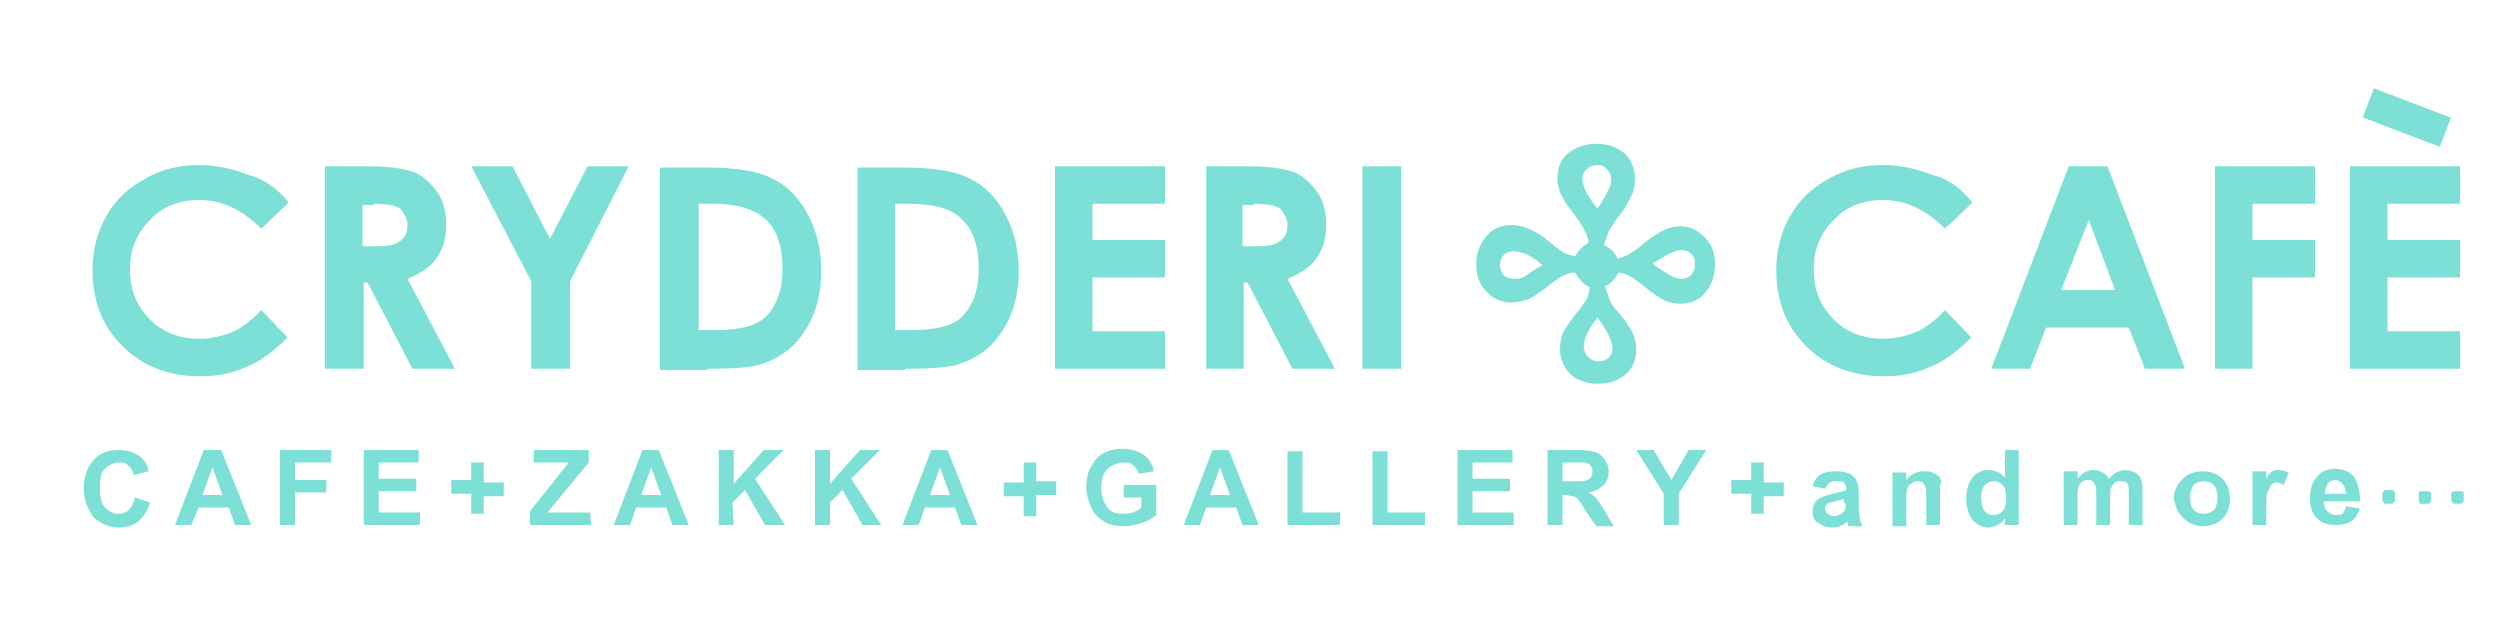 <?xml version="1.0" encoding="utf-8"?>
<!-- Generator: Adobe Illustrator 26.1.0, SVG Export Plug-In . SVG Version: 6.00 Build 0)  -->
<svg version="1.1" id="レイヤー_1" xmlns="http://www.w3.org/2000/svg" xmlns:xlink="http://www.w3.org/1999/xlink" x="0px"
	 y="0px" viewBox="0 0 200 50" style="enable-background:new 0 0 200 50;" xml:space="preserve">
<style type="text/css">
	.st0{fill:#7CE0D6;}
</style>
<g>
	<g>
		<g>
			<g>
				<path class="st0" d="M23.1,16.2l-2.2,2.1c-1.5-1.5-3.1-2.3-5-2.3c-1.5,0-2.9,0.5-3.9,1.6c-1.1,1.1-1.6,2.4-1.6,3.9
					c0,1.1,0.2,2,0.7,2.9c0.5,0.8,1.1,1.5,2,2s1.8,0.7,2.9,0.7c0.9,0,1.7-0.2,2.5-0.5c0.7-0.3,1.6-0.9,2.4-1.8L23,27
					c-1.2,1.2-2.3,2-3.4,2.4c-1.1,0.5-2.3,0.7-3.6,0.7c-2.5,0-4.6-0.8-6.2-2.4s-2.4-3.6-2.4-6.1c0-1.6,0.4-3.1,1.1-4.3
					c0.7-1.3,1.8-2.3,3.1-3c1.4-0.8,2.8-1.1,4.4-1.1c1.3,0,2.6,0.3,3.9,0.8C21.1,14.3,22.2,15.1,23.1,16.2z"/>
				<path class="st0" d="M29.9,16.3c0.8,0,1.4,0.1,1.7,0.2c0.3,0.1,0.6,0.3,0.7,0.6c0.2,0.3,0.3,0.6,0.3,0.9c0,0.6-0.2,1-0.6,1.3
					s-1,0.4-2,0.4h-1v-3.3h0.9V16.3z M29.1,29.5v-6.9h0.3l3.6,6.9h3.4l-3.8-7.2c1-0.4,1.8-0.9,2.3-1.6s0.8-1.6,0.8-2.7
					c0-1-0.2-1.9-0.7-2.6c-0.5-0.7-1.1-1.3-1.8-1.6c-0.8-0.3-2-0.5-3.8-0.5H26v16.2C26,29.5,29.1,29.5,29.1,29.5z"/>
				<path class="st0" d="M42.5,22.5l-4.8-9.2H41l3,5.8l3-5.8h3.3l-4.7,9.2v7h-3.1V22.5z"/>
				<path class="st0" d="M61.2,17.5c1,0.9,1.4,2.3,1.4,4c0,1.1-0.2,2.1-0.6,2.8c-0.4,0.8-0.9,1.3-1.6,1.6c-0.6,0.3-1.7,0.5-3.1,0.5
					h-1.4V16.3h1C58.9,16.3,60.3,16.7,61.2,17.5z M56.6,29.5c2.1,0,3.6-0.1,4.4-0.4c0.9-0.3,1.6-0.7,2.4-1.4
					c0.7-0.7,1.3-1.6,1.7-2.6c0.4-1,0.6-2.2,0.6-3.4c0-1.8-0.4-3.3-1.1-4.6c-0.7-1.3-1.7-2.3-2.8-2.8c-1.1-0.6-2.9-0.9-5.3-0.9h-3.7
					v16.2h3.8V29.5z"/>
				<path class="st0" d="M76.9,17.5c1,0.9,1.4,2.3,1.4,4c0,1.1-0.2,2.1-0.6,2.8c-0.4,0.8-0.9,1.3-1.6,1.6c-0.6,0.3-1.7,0.5-3.1,0.5
					h-1.4V16.3h1C74.7,16.3,76.1,16.7,76.9,17.5z M72.4,29.5c2.1,0,3.6-0.1,4.4-0.4c0.9-0.3,1.6-0.7,2.4-1.4
					c0.7-0.7,1.3-1.6,1.7-2.6c0.4-1,0.6-2.2,0.6-3.4c0-1.8-0.4-3.3-1.1-4.6s-1.7-2.3-2.8-2.8c-1.1-0.6-2.9-0.9-5.3-0.9h-3.7v16.2
					h3.8V29.5z"/>
				<path class="st0" d="M84.4,29.5V13.3h8.8v3h-5.8v2.9h5.8v3h-5.8v4.3h5.8v3H84.4z"/>
				<path class="st0" d="M100.3,16.3c0.8,0,1.4,0.1,1.7,0.2c0.3,0.1,0.6,0.3,0.7,0.6c0.2,0.3,0.3,0.6,0.3,0.9c0,0.6-0.2,1-0.6,1.3
					s-1,0.4-2,0.4h-1v-3.3h0.9V16.3z M99.5,29.5v-6.9h0.3l3.6,6.9h3.4l-3.8-7.2c1-0.4,1.8-0.9,2.3-1.6s0.8-1.6,0.8-2.7
					c0-1-0.2-1.9-0.7-2.6c-0.5-0.7-1.1-1.3-1.8-1.6c-0.8-0.3-2-0.5-3.8-0.5h-3.3v16.2C96.5,29.5,99.5,29.5,99.5,29.5z"/>
				<path class="st0" d="M109,29.5V13.3h3.1v16.2H109z"/>
				<path class="st0" d="M157.8,16.2l-2.2,2.1c-1.5-1.5-3.1-2.3-5-2.3c-1.5,0-2.9,0.5-3.9,1.6c-1.1,1.1-1.6,2.4-1.6,3.9
					c0,1.1,0.2,2,0.7,2.9c0.5,0.8,1.1,1.5,2,2s1.8,0.7,2.9,0.7c0.9,0,1.7-0.2,2.5-0.5c0.7-0.3,1.6-0.9,2.4-1.8l2.1,2.2
					c-1.2,1.2-2.3,2-3.4,2.4c-1.1,0.5-2.3,0.7-3.6,0.7c-2.5,0-4.6-0.8-6.2-2.4c-1.6-1.6-2.4-3.6-2.4-6.1c0-1.6,0.4-3.1,1.1-4.3
					c0.7-1.3,1.8-2.3,3.1-3c1.4-0.8,2.8-1.1,4.4-1.1c1.3,0,2.6,0.3,3.9,0.8C155.9,14.3,156.9,15.1,157.8,16.2z"/>
				<path class="st0" d="M164.9,23.2l2.2-5.6l2.1,5.6H164.9z M162.4,29.5l1.3-3.3h6.6l1.3,3.3h3.2l-6.2-16.2h-3.1l-6.2,16.2H162.4z"
					/>
				<path class="st0" d="M177.2,29.5V13.3h8v3h-5v2.9h5v3h-5v7.3H177.2z"/>
				<path class="st0" d="M188,29.5V13.3h8.8v3H191v2.9h5.8v3H191v4.3h5.8v3H188z"/>
			</g>
			<path class="st0" d="M126.6,14.3c0-0.3,0.1-0.6,0.4-0.8c0.2-0.2,0.5-0.3,0.8-0.3s0.6,0.1,0.8,0.4c0.2,0.2,0.3,0.5,0.3,0.8
				c0,0.5-0.4,1.2-1.1,2.3C127,15.7,126.6,14.9,126.6,14.3z M128.7,18.5c0.2-0.3,0.4-0.7,0.8-1.2c0.5-0.6,0.8-1.2,1-1.6
				s0.3-0.9,0.3-1.4c0-0.8-0.3-1.5-0.8-2c-0.6-0.5-1.3-0.8-2.3-0.8c-0.9,0-1.7,0.3-2.3,0.8c-0.6,0.5-0.8,1.2-0.8,2
				c0,0.5,0.1,0.9,0.3,1.3c0.2,0.4,0.5,0.9,1,1.5c0.7,0.9,1.1,1.7,1.2,2.3c-0.5,0.3-0.8,0.6-1.1,1.1c-0.3-0.1-0.6-0.1-0.9-0.3
				c-0.2-0.1-0.6-0.4-1.2-0.9c-1.1-0.9-2.1-1.3-3-1.3c-0.8,0-1.5,0.3-2,0.9s-0.8,1.3-0.8,2.2c0,0.9,0.2,1.6,0.8,2.2
				c0.5,0.6,1.2,0.9,2,0.9c0.4,0,0.8-0.1,1.2-0.2c0.4-0.1,1.1-0.6,2-1.3c0.5-0.4,0.8-0.6,1.1-0.7c0.2-0.1,0.5-0.2,0.8-0.2
				c0.3,0.5,0.6,0.9,1.2,1.2c-0.1,0.3-0.1,0.6-0.2,0.8c-0.1,0.2-0.3,0.5-0.6,0.9c-0.6,0.7-1,1.3-1.3,1.8c-0.2,0.4-0.3,0.9-0.3,1.4
				c0,0.8,0.3,1.5,0.8,2s1.3,0.8,2.2,0.8s1.6-0.2,2.2-0.7c0.6-0.5,0.9-1.2,0.9-2c0-0.5-0.1-1-0.3-1.4s-0.6-1-1.2-1.7
				c-0.4-0.4-0.6-0.8-0.7-1.1c-0.1-0.3-0.2-0.6-0.3-0.9c0.5-0.2,0.8-0.6,1.1-1.1c0.3,0.1,0.6,0.1,0.9,0.3c0.2,0.1,0.6,0.4,1,0.7
				c0.7,0.6,1.3,1,1.7,1.2s0.9,0.3,1.3,0.3c0.9,0,1.6-0.3,2.1-1c0.5-0.6,0.7-1.4,0.7-2.2c0-0.9-0.3-1.6-0.8-2.1
				c-0.6-0.6-1.2-0.9-2-0.9s-1.7,0.4-2.8,1.3c-0.7,0.6-1.2,0.9-1.4,1s-0.5,0.2-0.8,0.3c-0.2-0.5-0.6-0.9-1.1-1.1
				C128.5,19.1,128.6,18.8,128.7,18.5z M134.5,20c0.3,0,0.6,0.1,0.8,0.3c0.2,0.2,0.3,0.5,0.3,0.8c0,0.4-0.1,0.6-0.3,0.9
				c-0.2,0.2-0.5,0.3-0.8,0.3c-0.5,0-1.2-0.4-2.3-1.2C133.3,20.4,134,20,134.5,20z M122,22.1c-0.3,0.2-0.6,0.2-0.9,0.2
				s-0.6-0.1-0.8-0.3c-0.2-0.2-0.3-0.5-0.3-0.8s0.1-0.6,0.3-0.8c0.2-0.2,0.5-0.3,0.8-0.3s0.6,0.1,0.9,0.2s0.8,0.4,1.4,0.9
				C122.7,21.6,122.3,21.9,122,22.1z M129,27.9c0,0.3-0.1,0.5-0.3,0.7s-0.5,0.3-0.8,0.3c-0.4,0-0.6-0.1-0.9-0.4
				c-0.2-0.2-0.3-0.5-0.3-0.8s0.1-0.6,0.2-0.9c0.2-0.3,0.4-0.8,0.9-1.4C128.6,26.5,129,27.3,129,27.9z"/>
		</g>
		
			<rect x="191.3" y="6" transform="matrix(0.356 -0.934 0.934 0.356 115.314 185.937)" class="st0" width="2.5" height="6.6"/>
	</g>
	<g>
		<path class="st0" d="M10.8,39.8l1.2,0.4c-0.2,0.7-0.5,1.1-0.9,1.5c-0.4,0.3-0.9,0.5-1.6,0.5c-0.8,0-1.4-0.3-2-0.8
			C7,40.7,6.7,40,6.7,39.1c0-1,0.3-1.8,0.8-2.3C8,36.2,8.7,36,9.5,36c0.7,0,1.3,0.2,1.8,0.6c0.3,0.3,0.5,0.6,0.6,1.1L10.7,38
			c-0.1-0.3-0.2-0.6-0.4-0.7C10.1,37,9.8,37,9.5,37c-0.4,0-0.8,0.2-1.1,0.5C8.1,37.7,8,38.3,8,39c0,0.8,0.1,1.3,0.4,1.6
			c0.3,0.3,0.6,0.5,1.1,0.5c0.3,0,0.6-0.1,0.8-0.3S10.7,40.2,10.8,39.8z"/>
		<path class="st0" d="M17.7,36l2.4,6h-1.3l-0.5-1.4h-2.4L15.3,42H14l2.3-6H17.7z M16.2,39.6h1.6L17,37.4L16.2,39.6z"/>
		<path class="st0" d="M23.6,42h-1.2v-6h4.1v1h-2.9v1.4h2.5v1h-2.5V42z"/>
		<path class="st0" d="M33.7,42h-4.6v-6h4.4v1h-3.2v1.3h3v1h-3V41h3.3v1H33.7z"/>
		<path class="st0" d="M38.7,41.1h-1v-1.6h-1.6v-1.1h1.6V37h1v1.6h1.6v1.1h-1.6V41.1z"/>
		<path class="st0" d="M47.3,42h-4.9v-1.1l3.1-3.9h-2.8v-1h4.4v1l-3.3,4h3.4L47.3,42L47.3,42z"/>
		<path class="st0" d="M52.1,37.4l0.8,2.2h-1.6L52.1,37.4z M51.4,36l-2.3,6h1.3l0.5-1.4h2.4l0.5,1.4h1.3l-2.4-6H51.4z"/>
		<path class="st0" d="M58.7,42h-1.2v-6h1.2v2.7l2.4-2.7h1.6l-2.3,2.3l2.4,3.7h-1.6l-1.6-2.8l-1,1L58.7,42L58.7,42z"/>
		<path class="st0" d="M66.4,42h-1.2v-6h1.2v2.7l2.4-2.7h1.6l-2.3,2.3l2.4,3.7H69l-1.6-2.8l-1,1V42z"/>
		<path class="st0" d="M75.8,36l2.4,6h-1.3l-0.5-1.4H74L73.5,42h-1.3l2.3-6H75.8z M74.4,39.6H76l-0.8-2.2L74.4,39.6z"/>
		<path class="st0" d="M82.9,39.6h1.6v-1.1h-1.6V37h-1v1.6h-1.6v1.1h1.6v1.6h1V39.6z"/>
		<path class="st0" d="M91.3,39.8h-1.4v-1h2.6v2.4c-0.3,0.2-0.6,0.5-1.1,0.6c-0.5,0.2-1,0.3-1.5,0.3c-0.6,0-1.2-0.1-1.6-0.4
			c-0.5-0.3-0.8-0.6-1-1.1s-0.4-1-0.4-1.6s0.1-1.2,0.4-1.7s0.6-0.9,1.1-1.1c0.4-0.2,0.9-0.3,1.4-0.3c0.7,0,1.3,0.2,1.7,0.5
			c0.4,0.3,0.7,0.7,0.8,1.3l-1.2,0.2c-0.1-0.3-0.2-0.5-0.5-0.7C90.5,37,90.2,37,89.9,37c-0.5,0-0.9,0.2-1.3,0.5
			c-0.3,0.3-0.5,0.8-0.5,1.5s0.2,1.2,0.5,1.6c0.3,0.4,0.7,0.5,1.2,0.5c0.3,0,0.5,0,0.8-0.1s0.5-0.2,0.7-0.4
			C91.3,40.6,91.3,39.8,91.3,39.8z"/>
		<path class="st0" d="M97.6,37.4l0.8,2.2h-1.6L97.6,37.4z M97,36l-2.3,6H96l0.5-1.4h2.4l0.5,1.4h1.3l-2.4-6H97z"/>
		<path class="st0" d="M107.2,42H103v-5.9h1.2V41h3V42z"/>
		<path class="st0" d="M114,42h-4.2v-5.9h1.2V41h3V42z"/>
		<path class="st0" d="M121.1,42h-4.5v-6h4.4v1h-3.2v1.3h3v1h-3V41h3.3C121.1,41,121.1,42,121.1,42z"/>
		<path class="st0" d="M125,42h-1.2v-6h2.5c0.6,0,1.1,0.1,1.4,0.2c0.3,0.1,0.5,0.3,0.7,0.6s0.3,0.6,0.3,0.9c0,0.4-0.1,0.8-0.4,1.1
			c-0.3,0.3-0.7,0.5-1.2,0.6c0.3,0.2,0.5,0.3,0.6,0.5c0.2,0.2,0.4,0.5,0.7,1l0.7,1.2h-1.4l-0.9-1.3c-0.3-0.5-0.5-0.8-0.6-0.9
			c-0.1-0.1-0.2-0.2-0.4-0.2c-0.1,0-0.3-0.1-0.6-0.1H125V42z M125,37v1.5h0.9c0.6,0,0.9,0,1.1-0.1c0.1-0.1,0.3-0.1,0.3-0.3
			c0.1-0.1,0.1-0.3,0.1-0.4c0-0.2-0.1-0.4-0.2-0.5s-0.3-0.2-0.5-0.2c-0.1,0-0.4,0-0.9,0H125z"/>
		<path class="st0" d="M134.3,42h-1.2v-2.5l-2.2-3.5h1.4l1.4,2.4l1.4-2.4h1.4l-2.2,3.5L134.3,42L134.3,42z"/>
		<path class="st0" d="M141.1,41.1h-1v-1.6h-1.6v-1.1h1.6V37h1v1.6h1.6v1.1h-1.6V41.1z"/>
		<path class="st0" d="M147.6,40.7c0,0.1-0.1,0.3-0.3,0.4c-0.2,0.1-0.4,0.2-0.6,0.2c-0.2,0-0.3-0.1-0.5-0.2
			c-0.1-0.1-0.2-0.3-0.2-0.4c0-0.2,0.1-0.3,0.2-0.4c0.1-0.1,0.3-0.1,0.6-0.2c0.3-0.1,0.6-0.1,0.7-0.2v0.2
			C147.7,40.4,147.7,40.6,147.6,40.7z M146.4,38.6c0.1-0.1,0.3-0.1,0.5-0.1c0.3,0,0.5,0,0.6,0.1s0.2,0.3,0.2,0.5v0.1
			c-0.2,0.1-0.6,0.2-1.1,0.3c-0.4,0.1-0.7,0.2-0.9,0.3s-0.4,0.2-0.5,0.4s-0.2,0.4-0.2,0.7c0,0.4,0.1,0.7,0.4,0.9
			c0.3,0.2,0.6,0.4,1.1,0.4c0.3,0,0.5,0,0.7-0.1s0.4-0.2,0.6-0.4v0.1c0,0.2,0.1,0.3,0.1,0.3h1.1c-0.1-0.2-0.2-0.4-0.2-0.6
			c0-0.2-0.1-0.5-0.1-0.8v-1.3c0-0.5-0.1-0.8-0.2-1c-0.1-0.2-0.3-0.3-0.5-0.5c-0.3-0.1-0.6-0.2-1.1-0.2c-0.6,0-1,0.1-1.3,0.3
			s-0.5,0.5-0.6,0.9l1,0.2C146.2,38.8,146.3,38.6,146.4,38.6z"/>
		<path class="st0" d="M155.2,39.3V42h-1.1v-2.2c0-0.5,0-0.8-0.1-0.9c0-0.1-0.1-0.2-0.2-0.3c-0.1-0.1-0.2-0.1-0.4-0.1
			s-0.4,0.1-0.5,0.2c-0.2,0.1-0.3,0.3-0.3,0.4c-0.1,0.2-0.1,0.5-0.1,1v2h-1.1v-4.3h1.1v0.6c0.4-0.5,0.9-0.7,1.4-0.7
			c0.3,0,0.5,0,0.7,0.1s0.4,0.2,0.5,0.3s0.2,0.3,0.2,0.5C155.2,38.7,155.2,39,155.2,39.3z"/>
		<path class="st0" d="M158.8,38.8c0.2-0.2,0.4-0.3,0.7-0.3s0.5,0.1,0.7,0.3s0.3,0.6,0.3,1.1c0,0.4-0.1,0.8-0.3,1s-0.4,0.3-0.7,0.3
			s-0.6-0.1-0.8-0.4c-0.1-0.2-0.2-0.5-0.2-1C158.5,39.3,158.6,39,158.8,38.8z M160.4,36v2.2c-0.4-0.4-0.8-0.6-1.3-0.6
			s-1,0.2-1.3,0.6c-0.3,0.4-0.5,0.9-0.5,1.7c0,0.7,0.2,1.3,0.5,1.7c0.4,0.4,0.8,0.6,1.3,0.6c0.2,0,0.5-0.1,0.7-0.2
			c0.2-0.1,0.5-0.3,0.6-0.6V42h1.1v-6H160.4z"/>
		<path class="st0" d="M165.1,42v-4.3h1.1v0.6c0.4-0.5,0.8-0.7,1.3-0.7c0.3,0,0.5,0.1,0.7,0.2c0.2,0.1,0.4,0.3,0.5,0.5
			c0.2-0.2,0.4-0.4,0.6-0.5c0.2-0.1,0.5-0.2,0.7-0.2c0.3,0,0.6,0.1,0.8,0.2c0.2,0.1,0.4,0.3,0.5,0.6c0.1,0.2,0.1,0.5,0.1,0.9V42
			h-1.1v-2.5c0-0.4,0-0.7-0.1-0.8c-0.1-0.2-0.3-0.2-0.5-0.2s-0.3,0-0.5,0.1c-0.1,0.1-0.2,0.2-0.3,0.4s-0.1,0.5-0.1,0.9V42h-1.1v-2.4
			c0-0.4,0-0.7-0.1-0.8c0-0.1-0.1-0.2-0.2-0.3c-0.1-0.1-0.2-0.1-0.3-0.1c-0.2,0-0.3,0-0.5,0.1c-0.1,0.1-0.2,0.2-0.3,0.4
			s-0.1,0.5-0.1,0.9V42H165.1z"/>
		<path class="st0" d="M175.5,38.8c0.2-0.2,0.5-0.3,0.8-0.3s0.6,0.1,0.8,0.3s0.3,0.6,0.3,1s-0.1,0.8-0.3,1s-0.5,0.3-0.8,0.3
			s-0.6-0.1-0.8-0.3s-0.3-0.6-0.3-1C175.2,39.4,175.3,39.1,175.5,38.8z M174.3,41c0.2,0.3,0.5,0.6,0.8,0.8c0.4,0.2,0.7,0.3,1.1,0.3
			c0.6,0,1.2-0.2,1.6-0.6c0.4-0.4,0.6-1,0.6-1.6s-0.2-1.2-0.6-1.6c-0.4-0.4-1-0.6-1.6-0.6c-0.4,0-0.8,0.1-1.2,0.3
			c-0.3,0.2-0.6,0.5-0.8,0.8c-0.2,0.4-0.3,0.7-0.3,1.1C174,40.3,174.1,40.7,174.3,41z"/>
		<path class="st0" d="M181.3,40.7V42h-1.1v-4.3h1.1v0.6c0.2-0.3,0.3-0.5,0.5-0.6c0.1-0.1,0.3-0.1,0.5-0.1c0.3,0,0.5,0.1,0.8,0.2
			l-0.4,1c-0.2-0.1-0.4-0.2-0.5-0.2c-0.2,0-0.3,0-0.4,0.1c-0.1,0.1-0.2,0.2-0.3,0.5C181.3,39.4,181.3,39.9,181.3,40.7z"/>
		<path class="st0" d="M186.2,38.7c0.2-0.2,0.4-0.3,0.6-0.3c0.2,0,0.4,0.1,0.6,0.3c0.2,0.2,0.2,0.4,0.3,0.8H186
			C186,39.2,186.1,38.9,186.2,38.7z M187.4,41.1c-0.1,0.1-0.3,0.1-0.5,0.1c-0.3,0-0.5-0.1-0.7-0.3s-0.3-0.5-0.3-0.8h2.9
			c0-0.9-0.2-1.5-0.5-2c-0.4-0.4-0.9-0.6-1.5-0.6s-1.1,0.2-1.4,0.6c-0.4,0.4-0.6,1-0.6,1.7c0,0.6,0.1,1.1,0.4,1.5
			c0.4,0.5,0.9,0.7,1.7,0.7c0.5,0,0.9-0.1,1.2-0.3s0.5-0.5,0.7-1l-1.1-0.2C187.6,40.8,187.5,41,187.4,41.1z"/>
		<path class="st0" d="M193.6,40.3l-0.1-0.2v-0.7l0.1-0.1h0.7l0.2,0.1v0.7l-0.2,0.2H193.6z M196.3,40.3l-0.2-0.2v-0.7l0.2-0.1h0.7
			l0.1,0.1v0.7l-0.2,0.2H196.3z M190.8,40.3l-0.2-0.2v-0.7l0.2-0.2h0.6l0.2,0.2v0.7l-0.2,0.2H190.8z"/>
	</g>
</g>
</svg>
